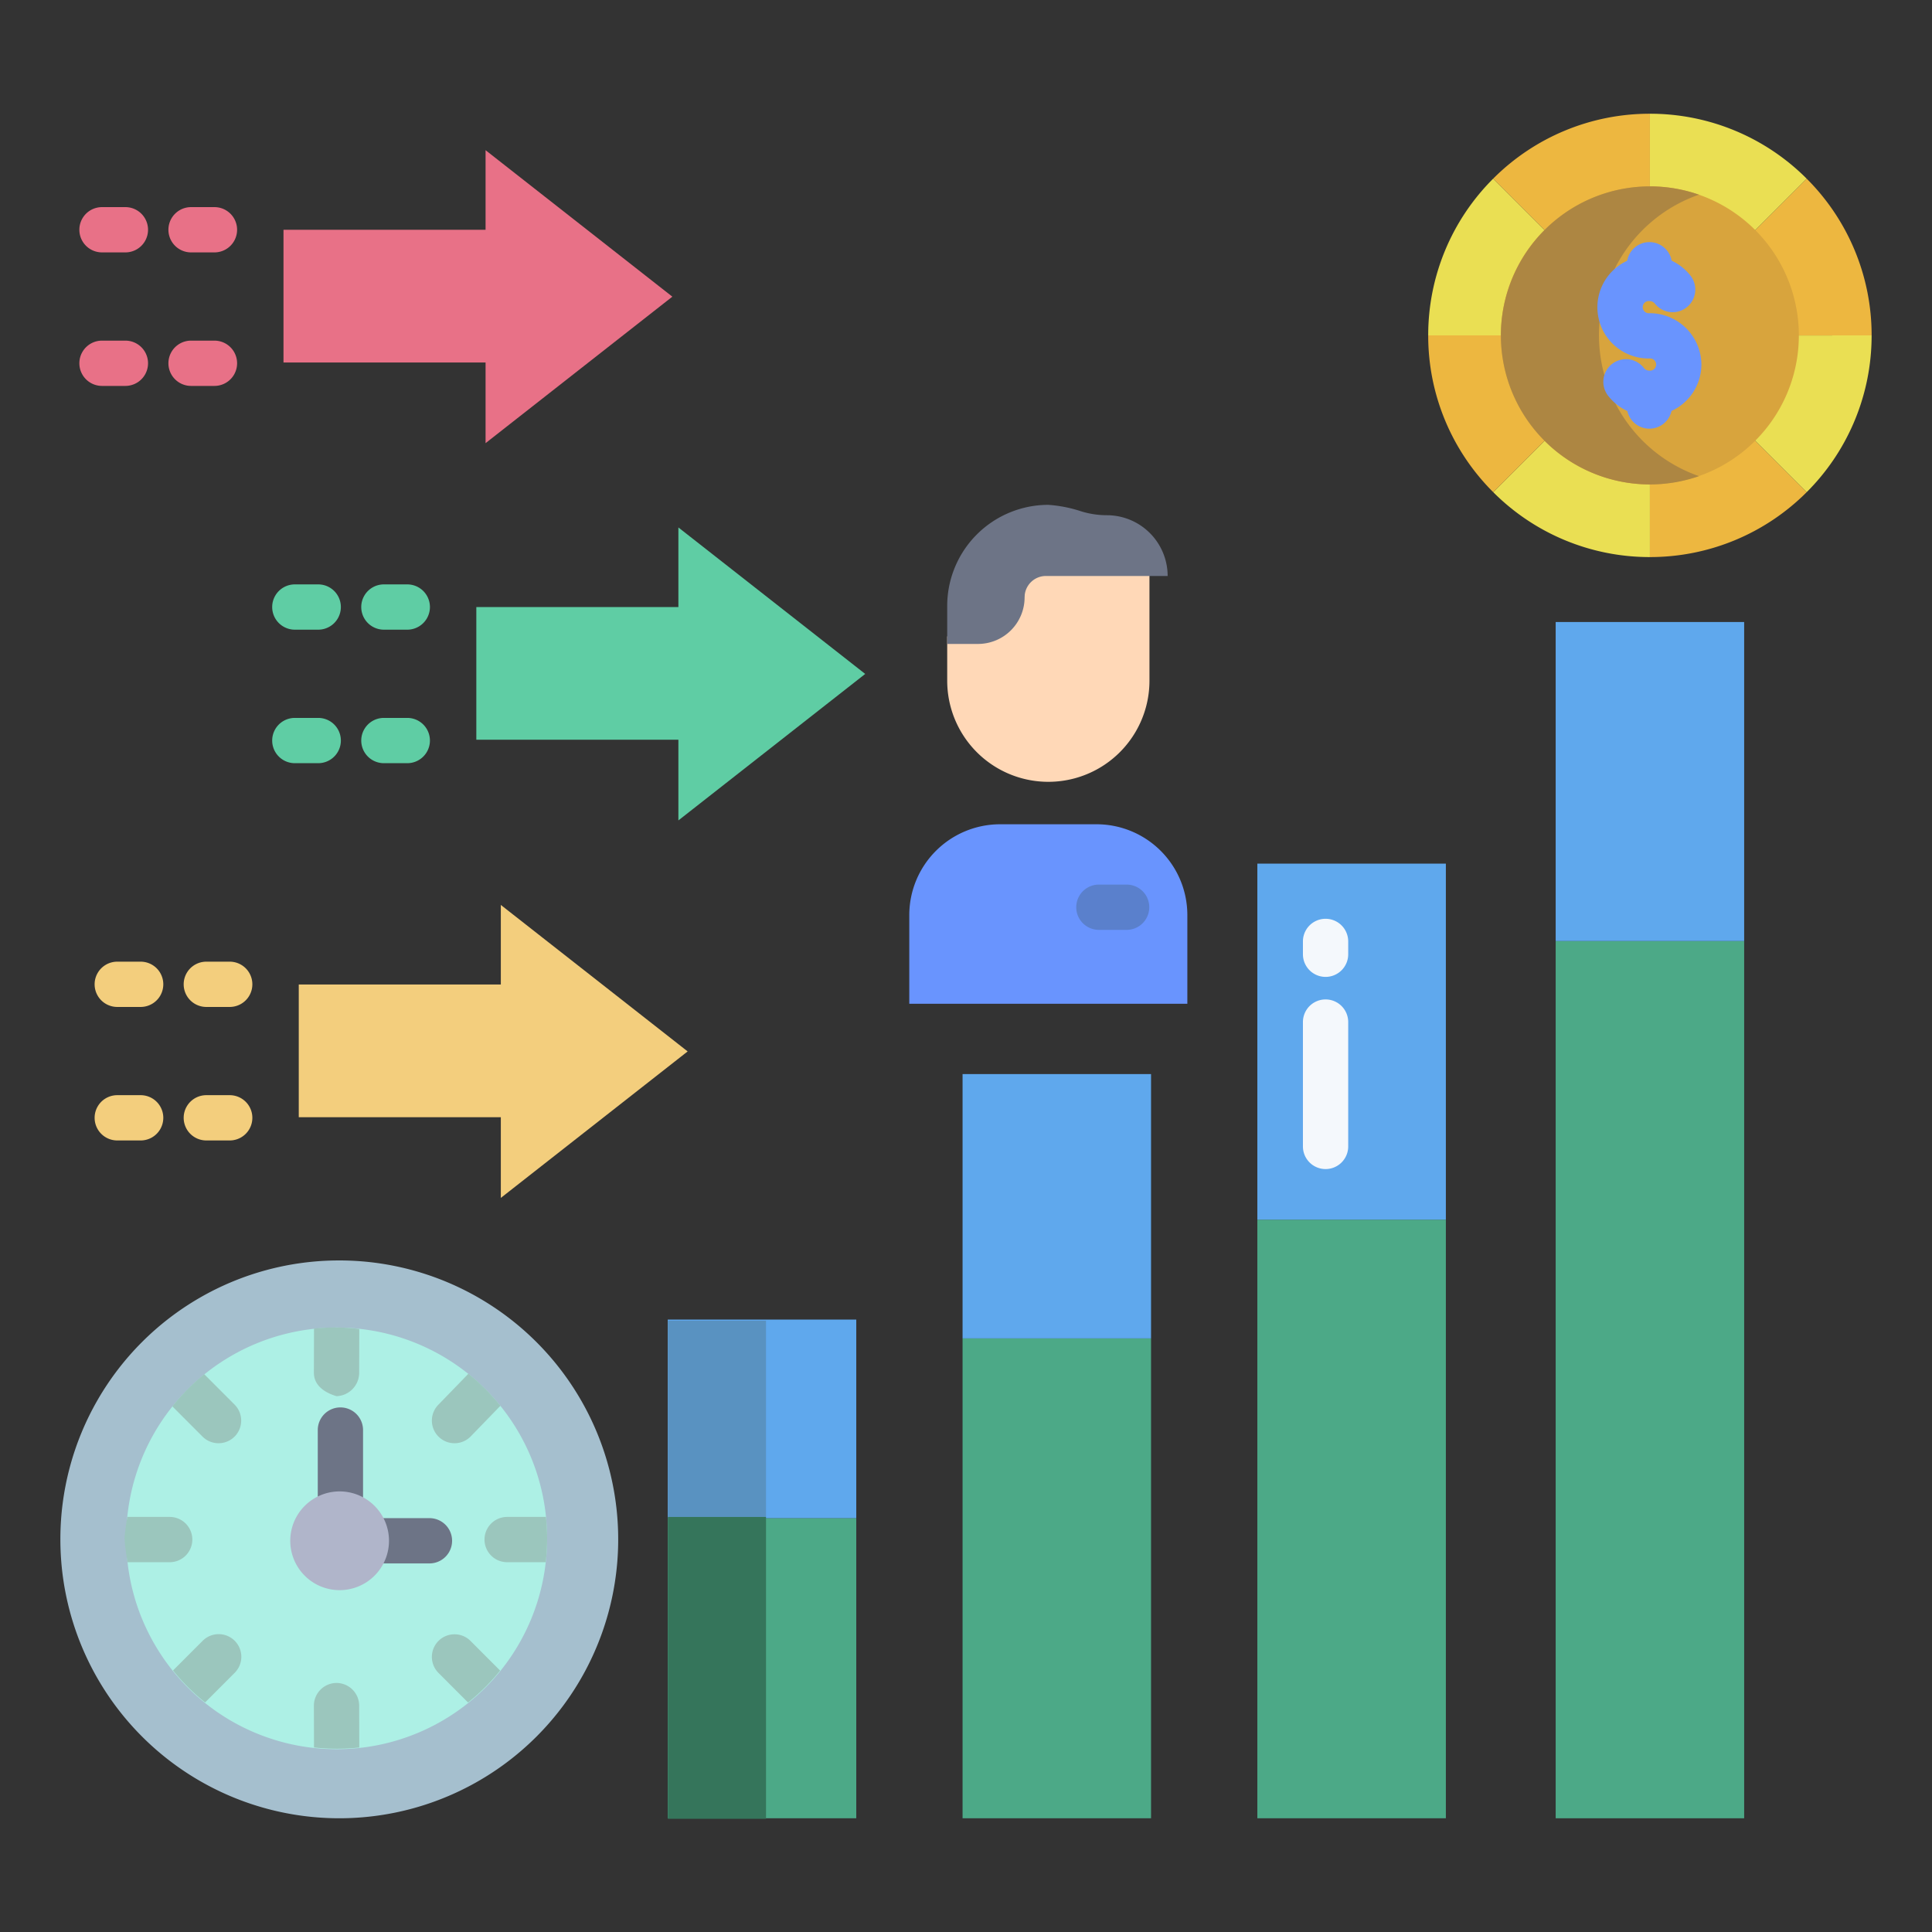 <svg id="Layer_1" data-name="Layer 1" xmlns="http://www.w3.org/2000/svg" viewBox="0 0 512 512"><rect x="0" y="0" width="512" height="512" fill="#333333" stroke="none"/><path d="M437.24,128.05v19.58a58.525,58.525,0,0,1-41.53-17.21l13.84-13.84A39.035,39.035,0,0,0,437.24,128.05Z" style="fill:#eadf53"/><path d="M478.79,130.43a58.611,58.611,0,0,1-41.55,17.2V128.05a39.041,39.041,0,0,0,27.7-11.47Z" style="fill:#edb740"/><path d="M89.8,334.03A73.915,73.915,0,1,1,16,407.94,73.854,73.854,0,0,1,89.8,334.03Z" style="fill:#a5bfce"/><path d="M478.79,47.35A58.555,58.555,0,0,1,496,88.89H476.41A39.053,39.053,0,0,0,464.94,61.2Z" style="fill:#edb740"/><rect x="255.09" y="354.69" width="49.95" height="127.17" style="fill:#4ca987"/><rect x="333.21" y="323.22" width="49.96" height="158.64" style="fill:#4ca987"/><path d="M304.62,150.64v29.75a26.8,26.8,0,0,1-53.6,0V168.65h8.15a12.353,12.353,0,0,0,12.36-12.35,5.651,5.651,0,0,1,5.65-5.66Z" style="fill:#ffd8b7"/><path d="M437.24,30.14V49.72a39.041,39.041,0,0,0-27.7,11.47L395.7,47.35A58.572,58.572,0,0,1,437.24,30.14Z" style="fill:#edb740"/><rect x="412.27" y="249.39" width="49.95" height="232.47" style="fill:#4ca987"/><rect x="333.21" y="228.87" width="49.96" height="94.35" style="fill:#5fa8ed"/><path d="M478.79,47.35,464.94,61.2a39.015,39.015,0,0,0-27.7-11.48V30.14A58.6,58.6,0,0,1,478.79,47.35Z" style="fill:#eadf53"/><rect x="412.27" y="164.84" width="49.95" height="84.55" style="fill:#5fa8ed"/><path d="M395.7,47.35l13.84,13.84a39.1,39.1,0,0,0-11.47,27.7H378.49A58.555,58.555,0,0,1,395.7,47.35Z" style="fill:#eadf53"/><rect x="255.09" y="284.64" width="49.95" height="70.05" style="fill:#5fa8ed"/><path d="M496,88.89c0,.61-.01,1.23-.03,1.84a58.589,58.589,0,0,1-17.18,39.7l-13.85-13.85a39.018,39.018,0,0,0,11.47-27.69Z" style="fill:#eadf53"/><rect x="176.96" y="349.7" width="49.96" height="52.67" style="fill:#5fa8ed"/><path d="M314.66,242.52v23.49H240.97V242.52a24.079,24.079,0,0,1,24.08-24.08h25.54A24.07,24.07,0,0,1,314.66,242.52Z" style="fill:#6994fe"/><polygon points="229.29 178.6 179.78 217.42 179.78 196.04 126.23 196.04 126.23 160.87 179.78 160.87 179.78 139.78 229.29 178.6" style="fill:#5fcda4"/><path d="M409.55,116.58l-13.84,13.84a58.481,58.481,0,0,1-17.22-41.53h19.58A39.009,39.009,0,0,0,409.55,116.58Z" style="fill:#edb740"/><polygon points="178.18 78.62 128.68 117.44 128.68 96.06 75.13 96.06 75.13 60.89 128.68 60.89 128.68 39.8 178.18 78.62" style="fill:#e87187"/><polygon points="182.235 278.638 132.725 317.458 132.725 296.078 79.175 296.078 79.175 260.908 132.725 260.908 132.725 239.818 182.235 278.638" style="fill:#f3ce7d"/><path d="M304.62,152.64H277.18a5.651,5.651,0,0,0-5.65,5.66,12.353,12.353,0,0,1-12.36,12.35h-8.15V160.58a26.8,26.8,0,0,1,26.8-26.79,35.516,35.516,0,0,1,8.74,1.73,23.258,23.258,0,0,0,6.78,1.02,16.115,16.115,0,0,1,16.1,16.1Z" style="fill:#6d7486"/><path d="M409.307,60.957A39.487,39.487,0,1,1,397.74,88.89,39.367,39.367,0,0,1,409.307,60.957Z" style="fill:#d8a43d"/><path d="M144.98,407.79a55.765,55.765,0,0,1-111.53,0v-.2a55.765,55.765,0,1,1,111.53,0Z" style="fill:#adf0e5"/><rect x="177" y="350" width="26" height="52" style="fill:#5992c1"/><path d="M423.74,88.89a39.492,39.492,0,0,1,26.5-37.3,39.494,39.494,0,1,0,.006,74.592,39.519,39.519,0,0,1-26.5-37.291Z" style="fill:#ad8642"/><rect x="176.96" y="402.37" width="49.96" height="79.49" style="fill:#4ca987"/><rect x="177" y="402" width="26" height="80" style="fill:#35755b"/><path d="M90.212,407.239a6,6,0,0,1-6-6v-22.26a6,6,0,0,1,12,0v22.26A6,6,0,0,1,90.212,407.239Z" style="fill:#6d7486"/><path d="M113.81,414.323H97.09a6,6,0,0,1,0-12h16.72a6,6,0,1,1,0,12Z" style="fill:#6d7486"/><path d="M450.891,96.6A13.71,13.71,0,0,0,437.113,83a1.616,1.616,0,1,1,0-3.216,1.824,1.824,0,0,1,1.456.687,6,6,0,0,0,9.461-7.381,13.711,13.711,0,0,0-5.019-4,5.994,5.994,0,0,0-11.8.02A13.57,13.57,0,0,0,437.113,95a1.616,1.616,0,1,1,0,3.215,1.829,1.829,0,0,1-1.458-.688,6,6,0,1,0-9.458,7.385,13.718,13.718,0,0,0,5.063,4.013,6,6,0,0,0,11.71-.019A13.6,13.6,0,0,0,450.891,96.6Z" style="fill:#6994fe"/><path d="M56.833,66.889h-6.2a6,6,0,0,1,0-12h6.2a6,6,0,1,1,0,12Z" style="fill:#e87187"/><path d="M56.833,102.271h-6.2a6,6,0,0,1,0-12h6.2a6,6,0,0,1,0,12Z" style="fill:#e87187"/><path d="M33.231,66.889h-6.2a6,6,0,0,1,0-12h6.2a6,6,0,1,1,0,12Z" style="fill:#e87187"/><path d="M33.231,102.271h-6.2a6,6,0,0,1,0-12h6.2a6,6,0,1,1,0,12Z" style="fill:#e87187"/><path d="M107.935,166.87h-6.2a6,6,0,1,1,0-12h6.2a6,6,0,0,1,0,12Z" style="fill:#5fcda4"/><path d="M107.935,202.253h-6.2a6,6,0,0,1,0-12h6.2a6,6,0,0,1,0,12Z" style="fill:#5fcda4"/><path d="M84.333,166.87h-6.2a6,6,0,0,1,0-12h6.2a6,6,0,0,1,0,12Z" style="fill:#5fcda4"/><path d="M84.333,202.253h-6.2a6,6,0,0,1,0-12h6.2a6,6,0,1,1,0,12Z" style="fill:#5fcda4"/><path d="M60.877,266.852h-6.2a6,6,0,0,1,0-12h6.2a6,6,0,1,1,0,12Z" style="fill:#f3ce7d"/><path d="M60.877,302.233h-6.2a6,6,0,1,1,0-12h6.2a6,6,0,0,1,0,12Z" style="fill:#f3ce7d"/><path d="M37.275,266.852h-6.2a6,6,0,0,1,0-12h6.2a6,6,0,1,1,0,12Z" style="fill:#f3ce7d"/><path d="M37.275,302.233h-6.2a6,6,0,0,1,0-12h6.2a6,6,0,0,1,0,12Z" style="fill:#f3ce7d"/><path d="M298.569,246.425h-7.352a6,6,0,0,1,0-12h7.352a6,6,0,0,1,0,12Z" style="fill:#5a80cc"/><path d="M351.29,258.888a6,6,0,0,1-6-6v-3.4a6,6,0,0,1,12,0v3.4A6,6,0,0,1,351.29,258.888Z" style="fill:#f4f8fc"/><path d="M351.29,309.816a6,6,0,0,1-6-6V270.859a6,6,0,0,1,12,0v32.957A6,6,0,0,1,351.29,309.816Z" style="fill:#f4f8fc"/><path d="M90.016,421.407a13.084,13.084,0,1,1,13.074-13.084A13.093,13.093,0,0,1,90.016,421.407Z" style="fill:#b0b5ca"/><path d="M89.185,446h-.016a6.026,6.026,0,0,0-5.985,6.051l.029,11.045a54.958,54.958,0,0,0,12,.013l-.029-11.091A6.028,6.028,0,0,0,89.185,446Z" style="fill:#9bc6bd"/><path d="M144.68,402H134.4a6,6,0,0,0,0,12h10.235a59.425,59.425,0,0,0,.364-6.21v-.2A53.792,53.792,0,0,0,144.68,402Z" style="fill:#9bc6bd"/><path d="M116.211,434.854a6,6,0,0,0-.006,8.486l7.834,7.846a54.786,54.786,0,0,0,8.5-8.466l-7.847-7.859A6,6,0,0,0,116.211,434.854Z" style="fill:#9bc6bd"/><path d="M83.213,352.1l-.028,11.654C83.177,367.065,85.856,369,89.17,370h.015a6.219,6.219,0,0,0,6-6.235l.028-11.573a52.735,52.735,0,0,0-12-.1Z" style="fill:#9bc6bd"/><path d="M50.968,408a6,6,0,0,0-6-6H33.75a55.86,55.86,0,0,0-.75,5.59v.2a60.059,60.059,0,0,0,.794,6.21H44.968A6,6,0,0,0,50.968,408Z" style="fill:#9bc6bd"/><path d="M54.133,364.188a54.16,54.16,0,0,0-8.455,8.516l7.994,8.007a6,6,0,0,0,8.493-8.479Z" style="fill:#9bc6bd"/><path d="M53.673,434.861l-7.817,7.829a54.5,54.5,0,0,0,8.5,8.473l7.81-7.823a6,6,0,1,0-8.491-8.479Z" style="fill:#9bc6bd"/><path d="M120.45,382.472a5.987,5.987,0,0,0,4.309-1.824l7.854-8.1a54.813,54.813,0,0,0-8.489-8.485l-7.981,8.233a6,6,0,0,0,4.307,10.177Z" style="fill:#9bc6bd"/></svg>